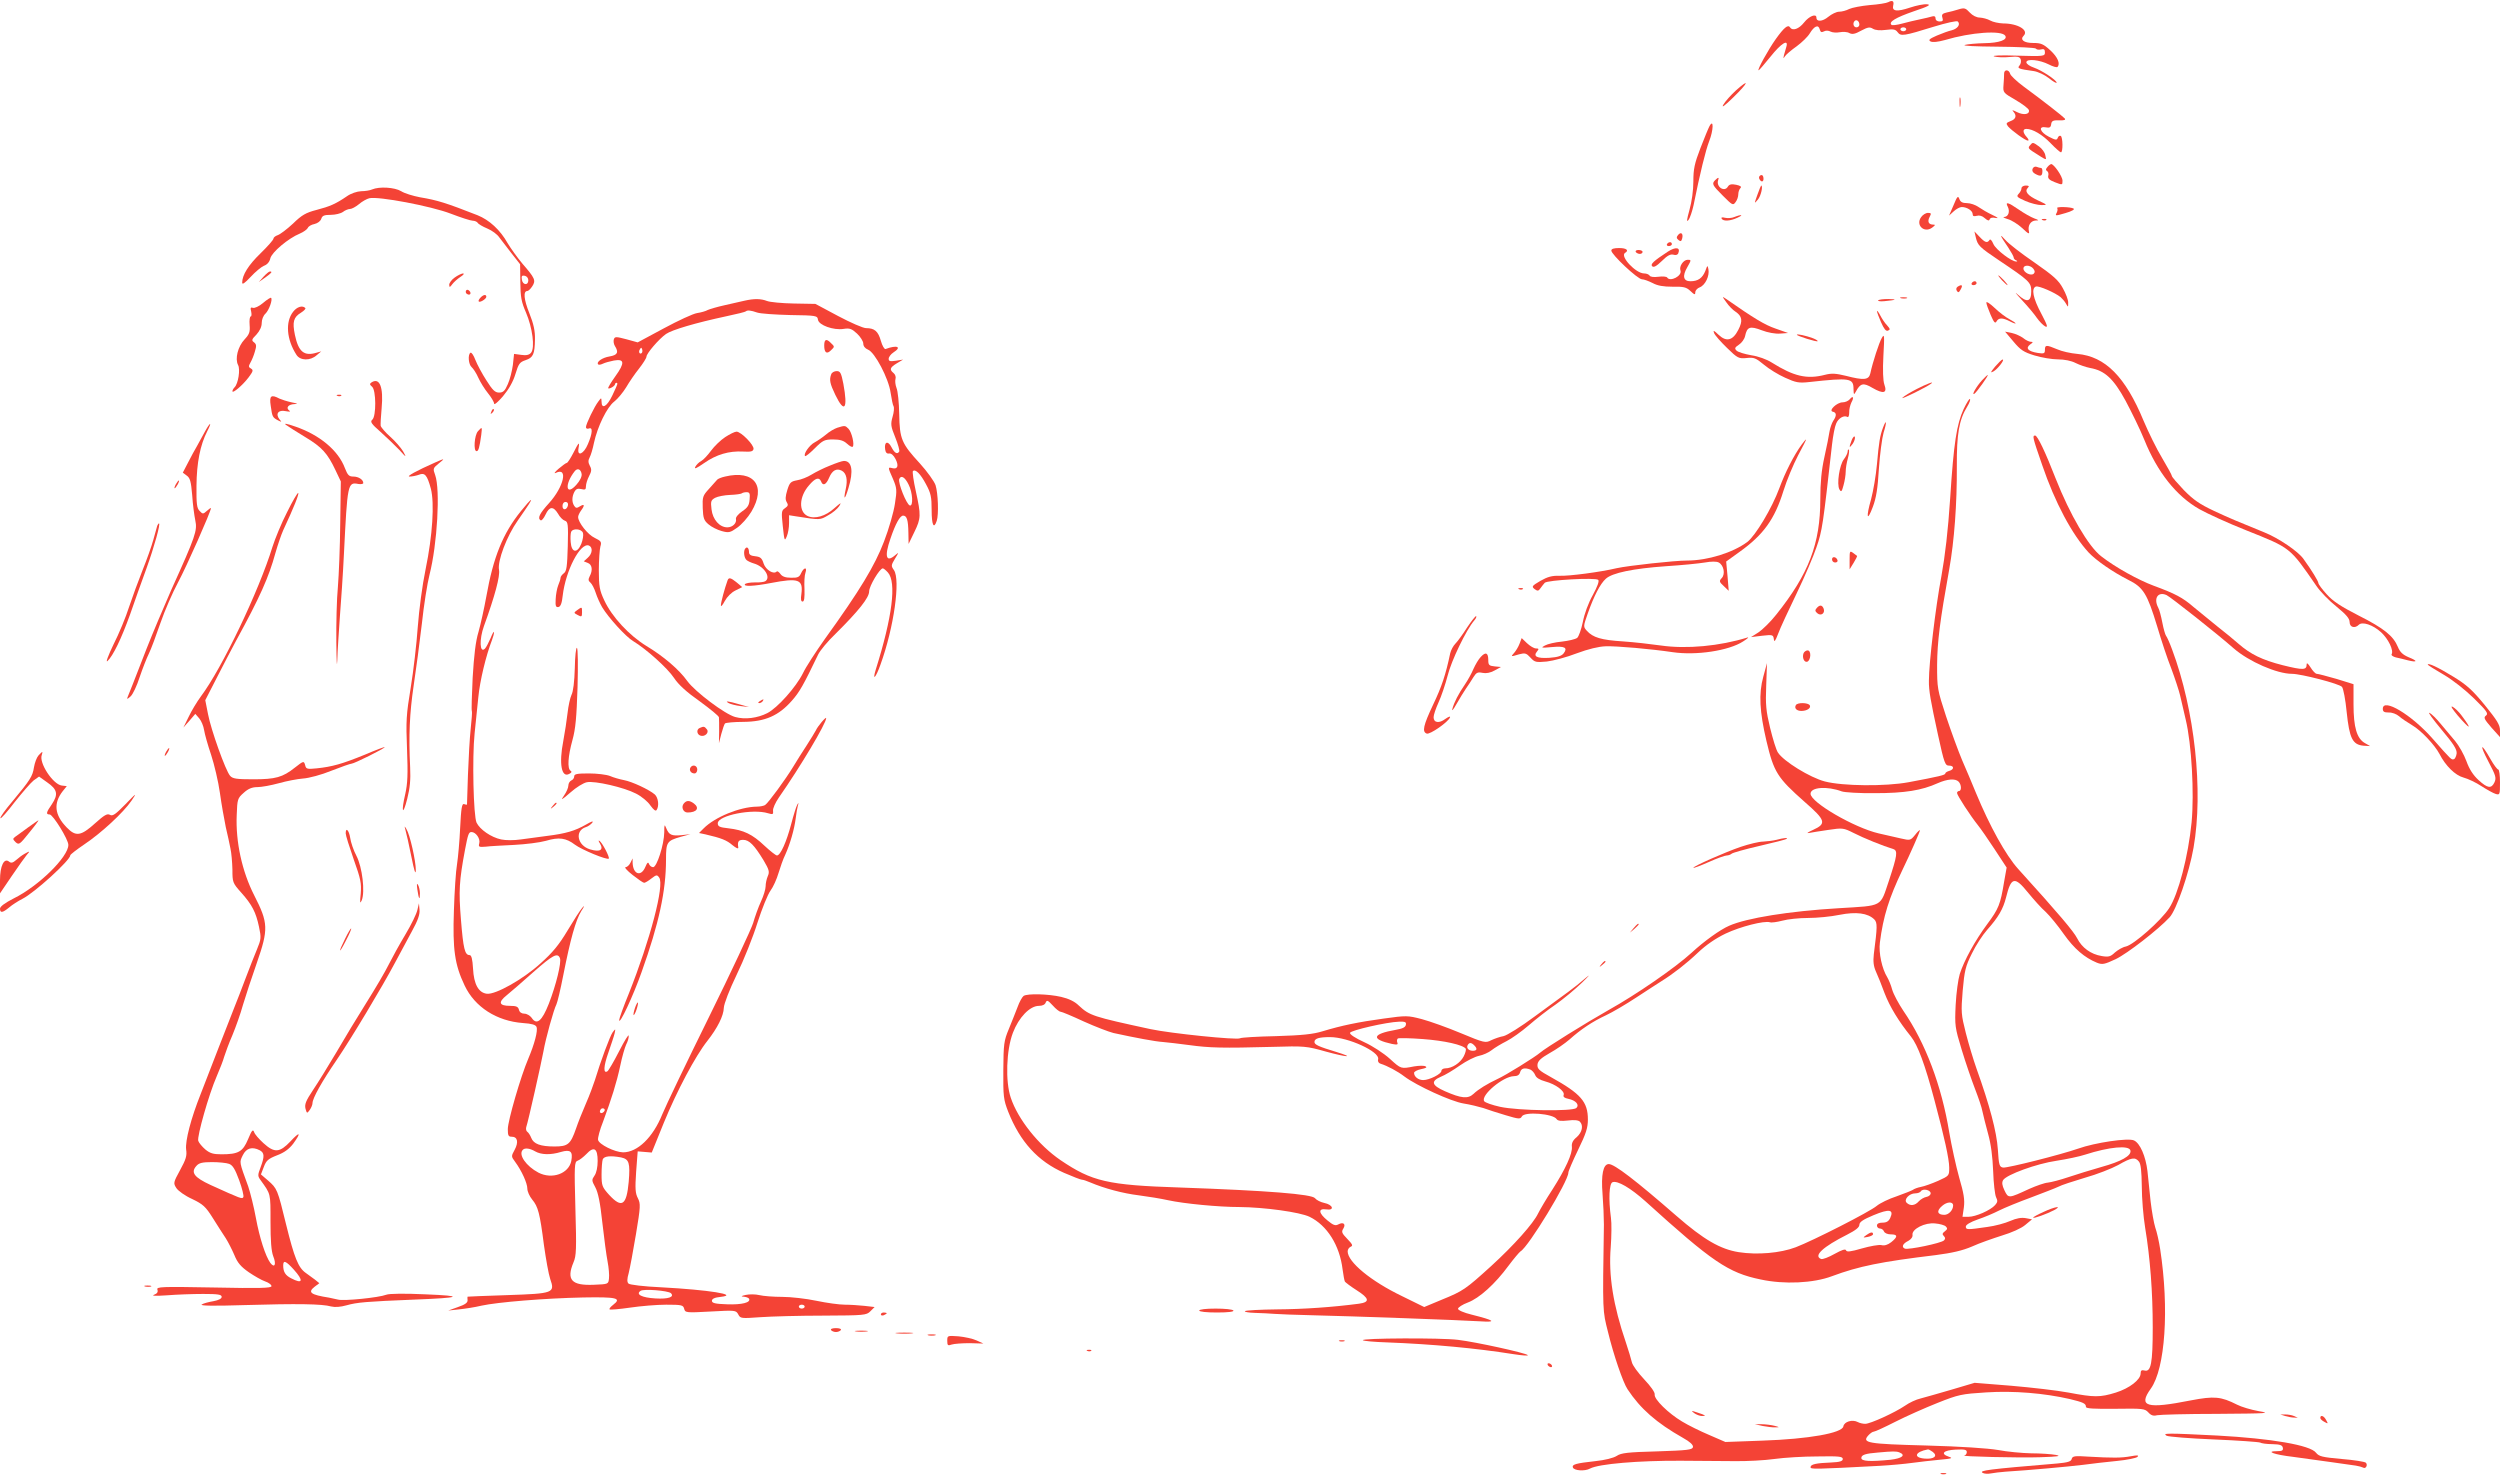 <?xml version="1.0" standalone="no"?>
<!DOCTYPE svg PUBLIC "-//W3C//DTD SVG 20010904//EN"
 "http://www.w3.org/TR/2001/REC-SVG-20010904/DTD/svg10.dtd">
<svg version="1.0" xmlns="http://www.w3.org/2000/svg"
 width="1280pt" height="756pt" viewBox="0 0 1280 756"
 preserveAspectRatio="xMidYMid meet">
<g transform="translate(0,756) scale(0.1,-0.1)"
fill="#f44336" stroke="none">
<path d="M9668 7549 c-9 -5 -52 -12 -95 -15 -43 -4 -90 -13 -105 -20 -15 -8
-38 -14 -52 -14 -13 0 -38 -12 -55 -26 -30 -25 -61 -27 -61 -4 0 22 -37 8 -63
-25 -27 -34 -59 -45 -72 -25 -10 16 -31 -1 -73 -60 -39 -55 -97 -160 -88 -160
3 0 30 32 61 70 54 68 94 93 81 50 -3 -11 -9 -30 -12 -42 -4 -19 -4 -20 5 -6
6 9 33 32 60 51 27 20 57 49 67 66 23 38 44 47 51 21 4 -15 9 -17 21 -11 10 6
24 5 35 -1 10 -5 31 -6 47 -3 16 3 38 2 48 -4 15 -8 29 -6 61 12 34 18 44 20
60 10 13 -8 37 -10 67 -6 38 5 49 3 60 -12 16 -22 32 -19 184 28 65 20 119 32
124 27 15 -15 -1 -37 -31 -45 -15 -3 -50 -16 -76 -27 -39 -17 -45 -23 -33 -30
11 -6 37 -3 74 7 134 40 291 51 309 22 13 -21 -31 -37 -106 -38 -42 -1 -87 -5
-101 -9 -15 -5 55 -8 167 -9 105 -1 194 -5 197 -10 3 -5 15 -7 26 -4 15 4 20
0 20 -15 0 -20 -4 -21 -142 -17 -82 3 -132 1 -118 -4 14 -4 49 -6 77 -3 43 4
54 2 59 -12 3 -9 1 -23 -6 -31 -13 -15 -6 -18 73 -29 21 -3 55 -19 77 -36 22
-18 40 -28 40 -23 -1 13 -76 63 -117 77 -21 7 -38 19 -38 27 0 20 68 13 115
-11 21 -11 40 -16 44 -13 16 16 2 50 -36 85 -36 33 -48 38 -89 38 -47 0 -68
17 -48 37 28 28 -29 63 -105 63 -23 1 -52 7 -66 15 -14 8 -38 14 -53 15 -17 0
-37 10 -52 26 -21 23 -28 25 -57 16 -18 -6 -46 -13 -61 -16 -22 -5 -27 -11
-22 -26 5 -16 2 -20 -14 -20 -12 0 -21 6 -21 16 0 10 -6 13 -17 10 -10 -3 -38
-10 -63 -15 -25 -5 -66 -15 -92 -22 -26 -7 -50 -10 -54 -6 -15 15 22 37 114
69 75 25 91 34 69 36 -16 2 -55 -6 -88 -17 -66 -22 -93 -19 -86 10 6 23 -3 30
-25 18z m-148 -115 c0 -8 -7 -14 -15 -14 -15 0 -21 21 -9 33 10 9 24 -2 24
-19z m240 -24 c0 -5 -7 -10 -15 -10 -8 0 -15 5 -15 10 0 6 7 10 15 10 8 0 15
-4 15 -10z"/>
<path d="M10261 7183 c0 -10 -1 -36 -3 -58 -3 -39 -2 -40 62 -77 36 -21 66
-44 68 -52 5 -22 -27 -27 -61 -10 -21 11 -28 12 -19 3 19 -21 14 -39 -14 -49
-23 -9 -24 -12 -13 -27 19 -22 89 -73 102 -73 6 0 3 8 -6 18 -21 23 -22 42 -2
42 32 0 82 -29 125 -74 24 -25 48 -46 52 -46 11 0 10 78 -1 84 -5 3 -12 -1
-15 -9 -5 -14 -11 -13 -46 5 -45 23 -56 55 -16 48 20 -4 26 0 28 16 2 17 10
21 41 20 27 -1 35 2 28 10 -11 12 -108 88 -210 163 -35 26 -66 55 -69 65 -6
23 -31 24 -31 1z"/>
<path d="M8888 7097 c-25 -23 -54 -55 -64 -72 -12 -20 5 -8 51 37 77 75 86
100 13 35z"/>
<path d="M10033 7035 c0 -22 2 -30 4 -17 2 12 2 30 0 40 -3 9 -5 -1 -4 -23z"/>
<path d="M8753 6915 c-6 -11 -27 -62 -47 -114 -30 -78 -36 -106 -36 -170 0
-45 -8 -104 -20 -146 -14 -51 -16 -65 -5 -51 8 10 19 44 26 75 33 164 62 282
80 328 22 56 24 117 2 78z"/>
<path d="M10393 6815 c-10 -11 -7 -16 12 -29 80 -51 73 -49 67 -21 -2 14 -17
34 -32 45 -33 23 -32 23 -47 5z"/>
<path d="M10483 6705 c-9 -10 -10 -16 -2 -21 6 -3 9 -14 6 -24 -3 -13 5 -22
34 -33 39 -15 39 -15 39 8 0 22 -44 85 -58 85 -4 -1 -13 -7 -19 -15z"/>
<path d="M10407 6696 c-4 -10 1 -20 13 -26 27 -15 36 -12 37 10 1 11 -2 20 -7
20 -5 0 -15 3 -23 6 -8 3 -17 -2 -20 -10z"/>
<path d="M9013 6662 c-8 -5 -9 -13 -3 -22 11 -17 23 -8 18 14 -2 9 -8 12 -15
8z"/>
<path d="M8782 6638 c-19 -19 -15 -26 39 -80 49 -49 52 -51 65 -33 8 10 14 28
14 40 0 12 5 26 11 32 7 7 1 12 -22 17 -24 5 -35 2 -42 -9 -17 -31 -62 -2 -50
33 6 15 0 15 -15 0z"/>
<path d="M8998 6563 c-17 -48 -17 -48 3 -24 15 18 27 71 16 71 -1 0 -10 -21
-19 -47z"/>
<path d="M10350 6596 c0 -8 -7 -21 -15 -29 -12 -13 -8 -17 35 -36 27 -12 64
-21 82 -21 32 0 32 1 -18 24 -53 25 -70 46 -51 65 8 8 5 11 -11 11 -12 0 -22
-6 -22 -14z"/>
<path d="M1905 6590 c-11 -5 -36 -9 -56 -9 -21 -1 -52 -11 -73 -26 -57 -39
-87 -52 -156 -70 -54 -14 -75 -26 -120 -70 -31 -29 -66 -55 -78 -59 -12 -4
-22 -12 -22 -18 0 -6 -30 -40 -66 -75 -62 -60 -94 -111 -94 -150 0 -12 13 -3
43 29 24 26 54 51 68 57 17 6 29 20 33 38 7 31 92 103 151 127 19 8 38 22 41
29 3 8 18 17 34 20 17 4 31 15 35 27 5 16 15 20 49 20 23 0 51 7 62 15 10 8
27 15 36 15 9 0 29 11 45 24 16 14 41 28 54 31 45 11 316 -40 417 -79 52 -20
102 -36 112 -36 10 0 22 -5 26 -11 3 -6 25 -19 49 -29 24 -10 51 -30 61 -45
11 -14 39 -51 63 -82 l44 -56 1 -91 c1 -77 5 -101 29 -156 33 -77 47 -181 26
-206 -9 -11 -24 -15 -50 -11 l-37 5 -6 -56 c-4 -30 -15 -75 -26 -99 -15 -35
-24 -43 -45 -43 -20 0 -33 12 -65 63 -22 34 -47 81 -56 104 -9 24 -20 40 -25
37 -15 -9 -10 -61 6 -74 8 -7 24 -31 34 -54 10 -22 32 -58 50 -80 17 -21 31
-45 31 -53 0 -8 20 9 45 38 30 36 52 74 64 114 16 53 22 61 52 71 39 13 47 31
48 107 1 43 -7 79 -29 134 -28 70 -32 113 -10 113 5 0 17 11 25 24 20 30 14
42 -51 117 -25 30 -59 77 -75 104 -38 68 -94 119 -154 143 -161 63 -205 77
-295 92 -36 7 -79 20 -96 31 -33 20 -112 25 -149 9z m800 -465 c0 -28 -29 -25
-33 3 -3 19 0 23 15 20 10 -2 18 -12 18 -23z"/>
<path d="M10002 6509 l-23 -53 24 22 c13 12 31 22 41 22 27 0 56 -19 56 -36 0
-11 6 -13 21 -9 13 4 28 0 41 -12 15 -13 22 -15 25 -6 3 8 15 11 31 7 17 -3
11 2 -16 15 -24 11 -56 30 -72 41 -15 11 -42 20 -59 20 -23 0 -34 6 -39 21 -7
19 -11 14 -30 -32z"/>
<path d="M10280 6501 c12 -24 3 -51 -19 -52 -9 0 0 -5 19 -11 19 -5 52 -26 74
-46 31 -30 38 -33 34 -16 -7 29 9 54 35 55 18 0 17 2 -8 11 -16 6 -52 26 -79
45 -55 38 -71 42 -56 14z"/>
<path d="M10533 6494 c3 -4 2 -14 -3 -24 -9 -16 -6 -16 45 -1 32 9 49 19 42
23 -14 9 -93 11 -84 2z"/>
<path d="M9836 6448 c-29 -40 15 -83 56 -54 17 13 19 16 6 16 -24 0 -31 16
-18 40 9 17 8 20 -9 20 -11 0 -27 -10 -35 -22z"/>
<path d="M8880 6449 c-13 -6 -35 -7 -48 -4 -15 4 -21 2 -17 -5 9 -14 44 -12
80 5 34 15 23 19 -15 4z"/>
<path d="M10458 6433 c7 -3 16 -2 19 1 4 3 -2 6 -13 5 -11 0 -14 -3 -6 -6z"/>
<path d="M8591 6356 c-8 -10 -8 -16 3 -25 11 -9 15 -7 19 9 6 25 -7 35 -22 16z"/>
<path d="M10116 6345 c10 -42 18 -50 119 -118 155 -104 165 -113 165 -158 0
-55 -22 -60 -68 -18 -20 19 -12 7 19 -26 31 -33 66 -75 78 -93 12 -17 31 -37
42 -43 16 -8 12 5 -20 66 -42 78 -52 129 -27 138 14 5 98 -31 127 -55 8 -7 21
-22 27 -33 11 -19 11 -19 11 5 1 14 -12 47 -27 74 -22 41 -48 64 -147 133 -66
45 -133 97 -148 115 -33 37 -27 22 15 -39 15 -23 28 -46 28 -51 0 -6 6 -13 13
-15 6 -3 7 -6 1 -6 -23 -2 -106 61 -118 90 -8 19 -16 27 -20 20 -11 -17 -23
-13 -51 17 l-26 27 7 -30z m294 -160 c9 -11 10 -19 3 -26 -14 -14 -53 6 -53
26 0 20 34 19 50 0z"/>
<path d="M8535 6310 c-3 -5 1 -10 9 -10 9 0 16 5 16 10 0 6 -4 10 -9 10 -6 0
-13 -4 -16 -10z"/>
<path d="M8250 6277 c0 -20 135 -147 157 -147 10 0 34 -9 54 -19 26 -14 55
-19 103 -19 56 1 70 -2 91 -22 21 -20 25 -21 25 -6 0 9 11 21 23 25 28 11 51
59 44 93 -4 21 -5 21 -16 -10 -15 -36 -37 -52 -76 -52 -36 0 -43 26 -16 72 21
37 21 38 2 38 -22 0 -45 -34 -37 -55 10 -27 -53 -60 -68 -36 -3 5 -23 7 -45 4
-23 -3 -41 -1 -45 6 -4 6 -16 11 -28 11 -43 0 -125 88 -98 105 22 13 8 25 -30
25 -27 0 -40 -4 -40 -13z"/>
<path d="M8540 6272 c-75 -49 -91 -65 -81 -75 8 -8 22 0 50 27 28 28 44 36 59
32 12 -4 22 -1 25 8 12 30 -14 33 -53 8z"/>
<path d="M8375 6270 c3 -5 13 -10 21 -10 8 0 14 5 14 10 0 6 -9 10 -21 10 -11
0 -17 -4 -14 -10z"/>
<path d="M1349 6143 l-24 -27 33 23 c32 23 39 31 24 31 -5 0 -19 -12 -33 -27z"/>
<path d="M2328 6139 c-16 -11 -28 -28 -28 -37 1 -15 3 -14 15 2 8 11 27 28 42
38 16 10 22 18 13 18 -8 -1 -27 -10 -42 -21z"/>
<path d="M10250 6125 c13 -14 26 -25 28 -25 3 0 -5 11 -18 25 -13 14 -26 25
-28 25 -3 0 5 -11 18 -25z"/>
<path d="M10095 6110 c-3 -5 1 -10 9 -10 9 0 16 5 16 10 0 6 -4 10 -9 10 -6 0
-13 -4 -16 -10z"/>
<path d="M10023 6092 c-7 -5 -9 -13 -4 -21 7 -11 11 -9 20 8 12 21 6 27 -16
13z"/>
<path d="M2386 6072 c-3 -6 -1 -14 5 -17 15 -10 25 3 12 16 -7 7 -13 7 -17 1z"/>
<path d="M2462 6038 c-19 -19 -14 -30 8 -18 11 6 20 15 20 20 0 14 -14 12 -28
-2z"/>
<path d="M1347 6009 c-21 -18 -44 -28 -52 -25 -12 4 -14 0 -9 -19 3 -14 2 -25
-2 -25 -5 0 -8 -19 -6 -43 3 -37 -1 -48 -26 -75 -34 -36 -50 -99 -33 -131 12
-22 1 -95 -18 -114 -6 -6 -11 -15 -11 -20 0 -14 53 31 83 71 23 31 25 37 12
45 -13 7 -13 12 -3 30 7 12 18 38 23 57 9 29 8 37 -4 47 -14 10 -13 15 12 40
17 19 27 40 27 59 0 18 8 38 19 48 18 17 38 72 29 81 -2 3 -21 -9 -41 -26z"/>
<path d="M8839 6012 c12 -18 34 -40 47 -48 34 -23 38 -47 14 -93 -28 -55 -61
-63 -101 -25 -24 23 -29 25 -23 9 4 -11 34 -45 66 -76 55 -54 61 -56 101 -52
37 4 47 0 88 -34 26 -22 75 -52 109 -67 55 -25 70 -28 124 -22 210 23 226 20
226 -37 1 -29 2 -30 12 -12 23 43 38 47 85 19 57 -33 77 -27 61 17 -7 20 -9
73 -5 148 6 105 5 114 -8 91 -14 -24 -47 -125 -59 -182 -8 -34 -33 -36 -126
-12 -50 12 -71 14 -106 5 -93 -24 -160 -8 -273 63 -25 16 -69 32 -104 37 -34
6 -68 16 -76 24 -11 11 -9 16 12 30 14 9 29 29 32 45 10 47 25 52 85 29 31
-12 70 -19 94 -17 l41 3 -65 23 c-55 19 -108 51 -253 152 -21 14 -21 14 2 -18z"/>
<path d="M9733 6033 c9 -2 23 -2 30 0 6 3 -1 5 -18 5 -16 0 -22 -2 -12 -5z"/>
<path d="M3810 6020 c-19 -4 -65 -15 -101 -23 -36 -8 -74 -19 -85 -24 -10 -6
-35 -13 -55 -16 -20 -3 -96 -38 -170 -78 l-134 -72 -58 16 c-53 14 -59 14 -64
0 -3 -9 -1 -24 5 -34 21 -33 14 -47 -27 -54 -38 -6 -70 -29 -58 -41 3 -3 14
-1 24 4 10 5 35 12 56 16 55 10 57 -12 8 -80 -23 -32 -39 -59 -37 -62 6 -5 34
11 35 21 1 8 11 10 12 2 0 -3 -11 -30 -26 -60 -27 -57 -55 -72 -55 -32 -1 22
-1 22 -16 2 -20 -25 -64 -116 -64 -132 0 -7 7 -10 15 -7 21 9 19 -24 -5 -80
-21 -51 -56 -66 -48 -21 7 37 1 31 -27 -25 -14 -27 -29 -50 -33 -50 -4 0 -23
-14 -42 -30 -20 -17 -26 -27 -14 -21 64 31 41 -71 -35 -155 -49 -54 -60 -77
-43 -88 5 -3 16 10 25 29 20 43 40 44 64 5 9 -17 25 -33 35 -36 16 -5 18 -17
15 -131 -3 -104 -6 -128 -20 -138 -9 -7 -17 -17 -17 -23 0 -6 -5 -23 -12 -39
-6 -15 -12 -47 -13 -71 -2 -35 1 -42 14 -40 11 2 18 19 22 58 15 129 90 273
134 257 21 -9 19 -41 -6 -63 l-20 -18 20 -8 c23 -8 27 -38 10 -69 -8 -16 -7
-23 4 -32 8 -7 20 -30 27 -52 7 -22 22 -55 33 -74 32 -53 121 -151 158 -173
68 -41 177 -139 210 -189 23 -35 65 -73 132 -120 53 -39 98 -75 98 -82 1 -7 1
-39 1 -72 l-1 -60 12 47 c7 25 15 50 19 54 5 4 47 8 95 8 111 1 180 32 247
108 40 45 60 81 135 237 9 19 48 67 88 105 120 119 173 186 173 218 0 27 54
118 70 118 4 0 15 -9 26 -21 45 -50 23 -227 -62 -497 -19 -62 0 -43 24 25 69
190 103 434 69 484 -15 21 -15 25 5 58 21 34 21 35 2 19 -47 -41 -57 -8 -25
84 26 77 49 118 65 118 19 0 26 -22 27 -88 l1 -57 29 60 c35 72 35 86 8 210
-12 53 -18 99 -15 103 13 12 39 -14 67 -67 25 -46 29 -65 29 -132 0 -77 11
-101 26 -56 11 32 7 142 -6 183 -7 20 -43 70 -80 111 -94 102 -104 125 -106
253 -1 58 -7 118 -14 134 -6 16 -8 36 -5 46 3 9 -1 23 -10 30 -22 18 -19 28
17 50 l32 19 -37 -6 c-30 -4 -37 -3 -37 10 0 9 11 24 25 33 44 28 18 39 -41
17 -6 -2 -17 17 -24 42 -14 49 -32 65 -76 65 -15 0 -79 28 -143 62 l-116 62
-110 2 c-60 1 -123 7 -138 13 -31 12 -65 13 -117 1z m66 -60 c16 -6 92 -11
169 -13 135 -2 140 -3 143 -24 4 -28 80 -55 131 -47 31 5 42 1 69 -24 18 -17
32 -40 32 -51 0 -13 9 -25 24 -31 35 -13 106 -148 116 -221 5 -32 11 -63 15
-69 4 -7 2 -31 -5 -54 -11 -39 -9 -49 14 -106 14 -35 23 -67 20 -72 -10 -16
-24 -8 -40 23 -18 35 -38 27 -32 -12 2 -16 9 -23 20 -21 11 2 23 -9 33 -28 18
-35 11 -54 -16 -47 -24 6 -24 6 3 -55 20 -47 21 -57 10 -127 -6 -42 -31 -129
-56 -194 -47 -123 -122 -248 -303 -499 -46 -65 -97 -143 -112 -175 -36 -72
-130 -177 -182 -204 -51 -26 -115 -34 -165 -20 -52 14 -205 129 -245 184 -42
59 -122 127 -210 180 -88 54 -176 149 -215 233 -24 51 -28 72 -28 154 0 52 4
107 8 122 7 23 4 28 -29 44 -35 16 -85 79 -85 107 0 7 7 22 15 33 20 27 18 36
-5 22 -17 -11 -22 -10 -30 2 -13 20 -12 47 1 72 8 15 17 18 35 14 20 -5 24 -3
24 14 0 12 7 35 16 52 13 25 14 35 4 53 -9 17 -9 28 -1 43 6 11 16 44 22 74
18 84 67 184 104 212 18 14 45 47 61 73 15 26 45 70 66 96 21 27 38 54 38 61
0 16 63 90 100 116 30 21 151 57 310 91 52 11 97 22 99 25 7 7 26 5 57 -6z
m-590 -207 c-10 -10 -19 5 -10 18 6 11 8 11 12 0 2 -7 1 -15 -2 -18z m-308
-620 c2 -13 -9 -35 -27 -55 -54 -61 -62 2 -8 70 14 17 31 10 35 -15z m1674
-54 c21 -40 25 -113 6 -107 -17 6 -61 116 -54 135 9 22 29 11 48 -28z m-1744
-106 c-5 -25 -28 -28 -28 -4 0 12 6 21 16 21 9 0 14 -7 12 -17z m77 -142 c3
-11 -1 -36 -9 -56 -21 -50 -50 -45 -54 9 -2 21 -1 44 2 52 8 21 54 17 61 -5z"/>
<path d="M4220 5791 c0 -37 13 -46 34 -25 20 19 20 19 0 38 -23 24 -34 19 -34
-13z"/>
<path d="M4256 5644 c-11 -28 -7 -48 21 -106 47 -97 65 -72 41 57 -11 56 -16
65 -34 65 -12 0 -25 -7 -28 -16z"/>
<path d="M4287 5370 c-15 -5 -41 -20 -58 -35 -17 -14 -43 -32 -58 -40 -26 -13
-59 -60 -49 -70 3 -3 25 15 50 40 41 41 50 45 94 45 35 0 54 -6 71 -22 13 -12
26 -19 29 -15 10 10 -5 75 -22 92 -17 17 -18 17 -57 5z"/>
<path d="M3713 5322 c-23 -15 -56 -47 -72 -69 -17 -23 -39 -47 -50 -53 -12 -6
-25 -19 -31 -30 -7 -14 6 -8 45 19 63 44 127 63 200 59 39 -2 50 0 53 13 4 20
-64 89 -87 89 -9 0 -35 -13 -58 -28z"/>
<path d="M4249 5176 c-31 -12 -73 -33 -94 -46 -21 -13 -54 -26 -74 -29 -32 -6
-38 -11 -50 -50 -10 -33 -11 -49 -3 -62 9 -14 7 -20 -9 -31 -18 -12 -19 -19
-11 -93 8 -74 9 -78 20 -52 7 16 12 46 12 69 l0 40 38 -6 c121 -19 120 -19
161 5 23 12 49 34 58 48 13 21 8 18 -25 -11 -45 -41 -100 -57 -137 -40 -47 22
-44 99 7 157 32 38 52 44 62 20 9 -25 26 -17 41 19 16 38 38 50 65 36 24 -13
31 -46 20 -95 -13 -59 -4 -55 14 6 27 88 18 139 -23 139 -9 0 -41 -11 -72 -24z"/>
<path d="M3712 5120 c-19 -4 -37 -12 -40 -16 -4 -5 -23 -26 -42 -47 -32 -35
-34 -41 -32 -98 2 -52 6 -64 30 -84 15 -13 45 -28 67 -34 36 -10 44 -8 79 17
22 15 55 52 73 82 78 131 15 216 -135 180z m126 -117 c-2 -30 -10 -42 -38 -61
-19 -13 -34 -30 -32 -39 5 -21 -17 -43 -44 -43 -40 0 -75 40 -81 92 -5 41 -3
47 18 59 13 7 48 14 77 15 30 1 56 5 60 8 3 3 14 6 24 6 16 0 19 -6 16 -37z"/>
<path d="M3817 4753 c-12 -11 -8 -50 6 -61 6 -5 23 -13 37 -17 53 -15 89 -72
58 -91 -6 -4 -31 -7 -55 -6 -23 0 -45 -4 -49 -9 -8 -13 44 -11 133 6 142 27
166 19 156 -57 -4 -26 -2 -38 6 -38 9 0 11 19 10 63 -2 34 0 72 5 85 10 30 -8
28 -22 -2 -9 -21 -18 -25 -52 -24 -28 0 -45 6 -54 19 -7 10 -16 16 -19 13 -16
-17 -56 8 -67 40 -9 29 -17 35 -43 38 -22 2 -32 8 -32 20 0 20 -9 31 -18 21z"/>
<path d="M3725 4588 c-14 -38 -35 -115 -34 -128 0 -8 9 2 20 23 12 22 34 44
55 54 l34 17 -27 23 c-32 26 -42 28 -48 11z"/>
<path d="M3890 3970 c-9 -6 -10 -10 -3 -10 6 0 15 5 18 10 8 12 4 12 -15 0z"/>
<path d="M3731 3960 c9 -5 36 -12 60 -15 l44 -5 -50 14 c-58 17 -77 19 -54 6z"/>
<path d="M9616 6022 c-2 -4 12 -6 32 -4 62 6 69 10 20 11 -26 0 -49 -3 -52 -7z"/>
<path d="M10170 6011 c0 -7 10 -35 22 -63 17 -39 23 -46 30 -34 11 20 31 20
68 1 17 -9 30 -13 30 -11 0 3 -15 13 -32 22 -18 9 -52 35 -75 57 -24 23 -43
35 -43 28z"/>
<path d="M1501 5964 c-41 -52 -34 -142 17 -221 19 -30 71 -31 103 -2 l24 20
-25 -7 c-63 -19 -92 5 -110 91 -14 67 -7 91 31 114 16 10 26 21 22 24 -14 15
-43 6 -62 -19z"/>
<path d="M9610 5967 c0 -5 9 -30 21 -57 15 -34 25 -47 35 -43 13 5 12 9 -4 27
-11 11 -27 35 -35 51 -9 17 -16 26 -17 22z"/>
<path d="M10309 5811 c36 -43 52 -54 108 -71 36 -11 90 -20 119 -20 34 0 69
-7 92 -19 20 -10 53 -21 73 -25 75 -13 120 -54 182 -168 31 -58 75 -148 96
-200 67 -166 164 -288 282 -355 41 -23 148 -72 239 -108 230 -92 222 -85 360
-285 19 -28 65 -76 103 -106 50 -41 67 -61 67 -79 0 -27 27 -34 47 -14 18 18
72 0 114 -38 37 -34 66 -93 54 -113 -3 -5 7 -12 22 -16 15 -3 43 -10 62 -15
49 -12 51 -3 3 16 -30 13 -44 26 -55 53 -23 56 -71 95 -202 161 -90 46 -131
73 -162 108 -24 26 -43 52 -43 58 0 9 -34 65 -76 123 -27 39 -128 107 -200
136 -147 60 -172 70 -260 111 -72 34 -104 56 -153 106 -33 35 -61 67 -61 72 0
5 -23 46 -50 92 -28 46 -70 132 -95 191 -93 225 -196 329 -339 342 -34 3 -80
13 -104 24 -55 23 -62 23 -62 -3 0 -19 -4 -21 -37 -16 -49 8 -64 24 -39 43 16
11 17 14 4 14 -8 0 -26 8 -39 19 -13 10 -40 22 -58 26 l-35 7 43 -51z"/>
<path d="M9200 5846 c0 -6 102 -38 106 -33 3 2 -8 9 -23 15 -35 13 -83 24 -83
18z"/>
<path d="M10215 5683 c-24 -29 -26 -34 -9 -25 22 12 61 63 47 61 -5 0 -21 -17
-38 -36z"/>
<path d="M10148 5613 c-29 -32 -56 -79 -39 -69 11 7 75 96 68 96 -2 0 -15 -12
-29 -27z"/>
<path d="M1902 5602 c-10 -7 -10 -11 3 -22 21 -17 22 -152 1 -169 -12 -10 -5
-21 42 -62 31 -28 74 -69 96 -92 37 -41 38 -41 20 -8 -11 18 -40 52 -66 75
-25 22 -47 48 -49 56 -1 8 1 49 5 90 10 108 -10 159 -52 132z"/>
<path d="M9815 5569 c-33 -17 -67 -37 -75 -46 -11 -12 129 57 149 74 15 12
-23 -2 -74 -28z"/>
<path d="M1728 5533 c7 -3 16 -2 19 1 4 3 -2 6 -13 5 -11 0 -14 -3 -6 -6z"/>
<path d="M1386 5483 c8 -57 9 -60 37 -75 20 -10 21 -10 8 5 -22 28 -6 50 31
42 22 -4 28 -3 19 3 -19 14 -5 32 27 33 20 1 16 3 -15 9 -23 5 -51 14 -62 19
-43 23 -53 15 -45 -36z"/>
<path d="M9470 5515 c-7 -8 -23 -15 -36 -15 -29 0 -74 -43 -50 -48 20 -4 20
-21 2 -47 -7 -11 -16 -36 -19 -55 -3 -19 -14 -78 -26 -130 -15 -67 -21 -131
-21 -216 0 -228 -59 -382 -225 -590 -29 -37 -71 -78 -92 -92 l-38 -24 57 7
c54 6 57 5 60 -17 2 -18 7 -12 22 27 10 28 53 120 94 205 41 85 87 192 102
237 30 85 34 117 80 527 5 44 14 92 21 107 11 28 41 45 58 34 5 -3 9 7 9 23
-1 15 5 38 11 51 15 27 9 38 -9 16z"/>
<path d="M10054 5466 c-36 -79 -51 -174 -69 -456 -11 -167 -26 -294 -45 -400
-30 -158 -64 -445 -64 -535 -1 -51 9 -104 46 -275 33 -151 37 -160 58 -160 26
0 26 -20 0 -27 -11 -3 -20 -9 -20 -13 0 -8 -28 -15 -188 -45 -119 -22 -337
-20 -429 4 -76 20 -211 103 -240 148 -9 13 -26 69 -40 126 -21 87 -24 119 -20
217 l4 115 -19 -70 c-24 -87 -19 -178 16 -328 38 -161 56 -189 195 -312 109
-95 114 -112 44 -144 -27 -12 -36 -19 -22 -16 15 3 60 10 101 16 72 11 77 10
129 -16 48 -25 152 -67 202 -82 25 -8 21 -33 -22 -163 -46 -136 -27 -126 -256
-140 -253 -15 -472 -50 -562 -90 -46 -20 -127 -78 -192 -138 -84 -77 -284
-215 -426 -294 -110 -62 -326 -196 -350 -218 -24 -21 -176 -116 -219 -135 -51
-24 -97 -52 -122 -76 -28 -26 -62 -23 -146 14 -68 30 -74 51 -21 74 21 8 64
34 98 58 33 23 77 45 97 49 21 4 50 17 65 29 15 12 50 33 76 46 26 13 78 50
115 82 37 32 98 80 137 106 38 27 99 77 135 112 36 35 45 46 20 25 -25 -22
-65 -54 -90 -72 -25 -18 -102 -75 -172 -126 -71 -53 -142 -97 -160 -101 -18
-3 -46 -13 -63 -21 -29 -15 -35 -14 -155 36 -69 29 -159 61 -200 72 -73 19
-79 19 -195 3 -132 -18 -217 -36 -313 -65 -48 -15 -105 -21 -238 -25 -97 -2
-180 -7 -185 -11 -16 -10 -357 25 -459 47 -296 64 -311 69 -367 121 -20 20
-51 35 -90 44 -65 15 -171 18 -192 5 -7 -5 -22 -31 -31 -57 -10 -27 -31 -78
-45 -113 -25 -60 -27 -76 -28 -210 -1 -135 1 -151 25 -213 61 -154 152 -254
286 -313 44 -19 85 -35 91 -35 6 0 25 -6 43 -14 73 -31 167 -56 248 -66 47 -6
114 -17 150 -25 82 -18 261 -35 365 -35 128 -1 310 -26 360 -50 90 -44 154
-146 169 -269 4 -29 9 -58 12 -63 4 -5 30 -25 60 -44 66 -42 69 -61 12 -69
-138 -18 -282 -28 -420 -29 -86 -1 -160 -5 -164 -9 -4 -4 19 -8 52 -9 32 -1
77 -3 99 -5 22 -2 108 -5 190 -7 215 -5 766 -25 860 -31 91 -6 80 4 -40 34
-41 10 -70 23 -70 30 0 7 23 22 50 32 59 22 140 95 209 189 27 36 54 68 61 73
41 23 245 359 245 403 0 8 23 61 50 117 41 84 50 113 50 155 0 91 -36 132
-189 217 -62 34 -71 43 -69 65 2 18 18 33 62 58 33 18 79 50 102 70 58 52 118
92 187 124 32 15 102 56 155 91 53 35 111 72 128 83 61 38 128 90 188 147 40
38 89 72 141 97 76 36 198 67 227 58 7 -3 36 1 63 8 28 8 87 14 132 14 46 0
118 7 161 16 86 17 145 9 178 -23 17 -17 16 -38 -2 -178 -4 -37 -2 -61 11 -90
10 -22 30 -71 44 -110 27 -70 72 -144 135 -222 35 -44 72 -143 121 -328 50
-187 75 -300 75 -343 0 -42 0 -42 -57 -68 -32 -14 -71 -28 -88 -31 -16 -3 -35
-10 -41 -15 -6 -4 -44 -19 -83 -33 -40 -13 -85 -35 -102 -49 -35 -30 -326
-178 -415 -212 -79 -30 -197 -40 -292 -25 -94 15 -179 64 -319 186 -209 182
-317 265 -346 265 -29 0 -40 -55 -32 -153 4 -51 7 -121 7 -157 -7 -453 -7
-439 21 -550 28 -116 77 -259 100 -293 66 -100 148 -172 284 -249 36 -20 53
-36 51 -47 -3 -14 -28 -17 -183 -22 -150 -4 -185 -8 -207 -23 -17 -11 -61 -22
-110 -27 -100 -11 -120 -17 -115 -32 5 -17 62 -21 88 -6 45 24 248 41 464 40
88 -1 212 -2 275 -2 63 -1 156 4 205 11 50 7 149 13 220 13 110 2 130 0 130
-13 0 -11 -14 -16 -60 -18 -76 -3 -105 -9 -105 -24 0 -11 17 -11 355 7 55 3
129 10 165 15 36 5 99 12 140 16 65 6 71 8 47 16 -44 15 -26 33 36 36 46 2 57
0 57 -13 0 -8 -6 -16 -12 -17 -32 -5 284 -13 389 -9 93 3 109 6 78 12 -22 4
-78 8 -125 8 -47 1 -123 8 -170 17 -54 9 -188 18 -367 23 -302 8 -332 13 -297
52 10 11 22 19 28 19 6 0 56 23 111 51 55 28 152 71 215 96 108 43 123 46 250
54 141 9 296 -4 427 -34 70 -17 83 -23 83 -40 0 -9 39 -11 150 -10 141 2 151
1 169 -18 14 -16 27 -20 45 -15 14 3 153 7 308 7 262 2 278 3 212 14 -39 7
-89 22 -110 33 -83 42 -117 45 -237 22 -227 -45 -271 -32 -205 60 74 103 95
409 48 715 -6 39 -17 88 -25 110 -7 22 -18 83 -24 135 -5 52 -13 121 -16 154
-9 76 -38 143 -69 157 -29 14 -199 -11 -286 -42 -89 -31 -362 -100 -384 -97
-19 3 -22 12 -27 93 -6 90 -42 226 -109 413 -16 45 -41 128 -55 183 -24 95
-25 107 -16 217 9 103 15 126 47 190 19 40 55 95 78 121 58 65 82 107 97 166
26 106 44 110 114 23 28 -34 67 -78 89 -97 21 -20 63 -71 93 -114 53 -75 106
-120 169 -146 28 -11 38 -9 96 18 59 28 219 152 276 214 35 37 100 226 123
357 51 291 6 705 -110 1015 -12 33 -26 64 -31 70 -4 5 -13 36 -19 68 -6 31
-15 66 -21 76 -25 48 -1 84 43 64 21 -10 259 -198 344 -273 77 -67 221 -130
298 -130 46 0 244 -51 256 -67 7 -8 18 -66 24 -129 14 -134 30 -167 86 -172
l34 -2 -26 15 c-42 23 -59 81 -59 199 l0 103 -87 27 c-49 14 -94 26 -101 26
-7 0 -21 15 -32 33 -13 20 -20 26 -20 15 0 -29 -17 -30 -122 -4 -106 27 -165
56 -227 110 -20 18 -70 59 -111 91 -41 33 -95 77 -120 98 -54 47 -94 68 -203
108 -80 30 -196 94 -269 151 -65 50 -160 213 -233 398 -52 134 -93 220 -105
220 -15 0 -14 -7 36 -151 65 -191 153 -356 238 -448 39 -41 122 -99 203 -140
77 -38 97 -71 148 -239 20 -68 52 -165 72 -215 19 -51 39 -112 45 -137 6 -25
19 -81 29 -125 30 -125 44 -375 30 -525 -17 -173 -68 -369 -115 -440 -41 -63
-180 -186 -221 -196 -17 -3 -42 -18 -57 -31 -22 -21 -32 -24 -67 -18 -56 9
-102 43 -126 91 -18 35 -90 121 -302 355 -64 71 -146 220 -216 389 -19 47 -51
122 -71 168 -19 45 -56 146 -82 224 -45 138 -46 144 -46 264 1 118 14 223 62
489 26 146 40 335 39 526 -1 166 11 239 53 307 11 18 18 36 14 39 -3 3 -17
-20 -32 -51z m-26 -1908 c15 -15 16 -48 2 -48 -5 0 -10 -5 -10 -10 0 -12 70
-119 107 -165 13 -16 52 -72 86 -124 l61 -93 -13 -73 c-19 -116 -28 -138 -86
-216 -63 -85 -119 -187 -141 -256 -8 -26 -18 -97 -21 -158 -5 -106 -4 -115 31
-230 20 -66 51 -156 68 -200 17 -44 35 -96 38 -115 4 -19 17 -71 29 -115 15
-53 23 -118 26 -192 2 -61 9 -121 15 -133 9 -18 8 -25 -5 -40 -24 -27 -100
-60 -136 -60 l-31 0 7 48 c5 39 0 71 -24 153 -16 57 -39 162 -51 232 -39 238
-121 456 -235 622 -24 36 -50 84 -57 108 -6 23 -18 51 -25 63 -27 43 -45 125
-38 178 17 134 47 229 115 371 42 87 90 196 90 204 -1 3 -12 -7 -25 -24 -23
-28 -25 -29 -72 -18 -26 6 -78 18 -114 26 -125 29 -349 159 -349 203 0 34 85
40 160 12 14 -5 90 -10 170 -9 152 0 239 14 321 51 50 22 90 25 107 8z m-4598
-1178 c6 0 59 -22 119 -50 60 -27 128 -53 152 -59 110 -24 216 -44 253 -46 23
-2 84 -9 136 -16 103 -14 166 -16 425 -9 163 5 174 4 273 -24 109 -30 152 -32
54 -2 -89 27 -112 37 -112 51 0 18 23 25 80 25 92 0 256 -75 246 -113 -3 -11
2 -20 12 -23 35 -11 88 -39 123 -66 61 -46 239 -128 303 -138 32 -5 77 -16
100 -23 22 -8 74 -25 115 -37 67 -20 75 -21 83 -6 14 26 161 14 178 -14 6 -9
23 -11 58 -7 31 4 53 2 61 -6 19 -19 12 -54 -16 -79 -20 -16 -27 -31 -25 -49
4 -35 -33 -115 -100 -220 -31 -47 -63 -102 -73 -122 -24 -51 -124 -163 -240
-269 -131 -119 -144 -128 -252 -172 l-91 -38 -114 56 c-160 77 -278 175 -278
229 0 10 7 20 16 24 12 5 9 12 -18 40 -28 29 -31 36 -20 53 14 23 0 35 -26 21
-15 -8 -26 -4 -55 20 -47 38 -49 63 -7 57 45 -7 35 24 -10 33 -19 4 -40 15
-47 24 -15 21 -241 39 -693 55 -370 12 -449 31 -610 140 -113 77 -218 209
-255 320 -28 83 -23 243 11 332 30 79 87 138 133 138 18 0 31 6 35 17 6 14 11
12 36 -15 16 -18 34 -32 40 -32z m1768 -67 c-2 -13 -18 -20 -53 -26 -120 -21
-127 -48 -18 -72 27 -5 32 -4 27 8 -3 8 -1 17 3 20 5 3 63 2 128 -3 110 -8
208 -30 220 -50 2 -4 -2 -22 -11 -39 -17 -33 -59 -61 -94 -61 -11 0 -20 -6
-20 -13 0 -16 -62 -47 -93 -47 -25 0 -47 17 -47 37 0 6 16 15 36 19 25 5 32 9
23 14 -8 5 -34 4 -59 0 -67 -13 -66 -14 -124 39 -31 28 -89 66 -131 85 -46 21
-75 40 -73 48 5 13 188 55 251 57 32 1 38 -2 35 -16z m350 -105 c17 -17 15
-28 -7 -28 -22 0 -35 15 -26 30 8 13 18 13 33 -2z m287 -124 c9 -4 20 -16 25
-28 5 -14 23 -25 52 -33 53 -14 101 -50 94 -69 -4 -10 4 -16 24 -20 38 -8 58
-30 41 -47 -19 -18 -297 -14 -390 6 -41 9 -78 22 -82 29 -19 30 97 127 152
128 18 0 28 6 32 20 5 20 22 25 52 14z m3073 -415 c5 -27 -48 -56 -149 -84
-52 -15 -128 -38 -169 -52 -41 -14 -88 -26 -105 -28 -16 -1 -59 -16 -95 -32
-106 -49 -107 -50 -127 -8 -13 27 -14 41 -7 53 18 28 171 84 274 99 52 8 118
22 145 31 124 40 227 50 233 21z m43 -56 c10 -11 14 -49 15 -127 0 -61 8 -156
17 -211 26 -157 39 -330 39 -512 0 -183 -9 -229 -42 -220 -15 4 -20 0 -20 -15
0 -32 -57 -76 -127 -98 -81 -25 -110 -25 -242 0 -58 11 -190 26 -294 35 l-187
15 -118 -35 c-64 -19 -136 -39 -158 -45 -23 -5 -59 -22 -80 -37 -53 -36 -178
-93 -204 -93 -12 0 -29 4 -38 9 -28 15 -70 2 -74 -22 -5 -34 -177 -65 -414
-73 l-190 -7 -83 36 c-45 19 -108 50 -139 69 -69 41 -144 114 -140 138 2 11
-20 42 -54 78 -31 33 -60 72 -63 88 -4 16 -17 61 -30 99 -66 193 -90 346 -78
490 4 55 5 123 1 150 -13 98 -9 175 8 182 26 10 93 -30 169 -98 341 -309 424
-366 590 -400 120 -26 270 -19 365 17 137 51 250 74 532 108 84 11 136 23 185
44 37 17 106 41 153 56 50 15 99 37 119 54 l35 29 -32 6 c-22 4 -47 0 -79 -14
-27 -12 -79 -26 -118 -31 -103 -15 -110 -15 -110 2 0 9 23 23 60 36 33 11 83
32 110 46 28 14 101 44 164 67 63 24 126 48 140 55 14 8 76 28 136 46 61 17
137 47 170 65 68 39 87 42 106 18z m-1066 -163 c0 -8 -10 -16 -21 -18 -12 -2
-30 -12 -40 -23 -19 -22 -44 -25 -62 -7 -16 16 13 48 44 48 13 0 26 5 29 11
10 15 50 7 50 -11z m115 -62 c0 -24 -23 -48 -45 -48 -36 0 -42 20 -11 46 25
22 56 23 56 2z m-322 -64 c-8 -17 -19 -24 -40 -24 -18 0 -28 -5 -28 -15 0 -8
7 -15 15 -15 9 0 18 -7 21 -15 4 -9 19 -15 35 -15 36 0 37 -12 2 -40 -18 -14
-35 -19 -50 -15 -13 3 -58 -5 -100 -17 -58 -17 -78 -19 -81 -10 -3 9 -21 3
-59 -18 -30 -17 -61 -29 -69 -26 -41 16 9 62 134 125 43 22 62 37 62 50 0 14
19 27 72 49 81 34 106 30 86 -14z m285 -44 c9 -9 8 -14 -5 -24 -13 -10 -15
-15 -6 -24 9 -9 9 -15 1 -23 -14 -14 -182 -49 -200 -42 -19 8 -11 26 18 40 14
8 23 20 21 31 -4 29 64 64 116 58 24 -2 49 -9 55 -16z m-67 -1154 c27 -21 6
-38 -42 -34 -60 5 -49 35 17 47 3 1 14 -5 25 -13z m-172 -2 c36 -14 15 -31
-45 -38 -104 -10 -149 -8 -149 9 0 16 21 23 85 28 77 7 93 7 109 1z"/>
<path d="M10463 1355 c-29 -13 -53 -26 -53 -29 0 -7 71 19 107 38 46 25 3 18
-54 -9z"/>
<path d="M8674 325 c11 -8 29 -15 40 -15 25 0 19 4 -24 18 -32 11 -33 10 -16
-3z"/>
<path d="M9025 259 c22 -4 51 -8 65 -7 23 0 22 1 -5 8 -16 4 -46 8 -65 8 l-35
0 40 -9z"/>
<path d="M9555 1236 c-18 -13 -18 -14 8 -9 15 3 27 9 27 14 0 13 -13 11 -35
-5z"/>
<path d="M2516 5453 c-6 -14 -5 -15 5 -6 7 7 10 15 7 18 -3 3 -9 -2 -12 -12z"/>
<path d="M1465 5384 c11 -8 55 -36 98 -62 85 -51 114 -83 155 -170 l27 -57 -3
-215 c-1 -118 -7 -264 -12 -325 -6 -60 -9 -189 -8 -285 1 -96 3 -137 5 -90 1
47 8 146 13 220 6 74 16 221 21 325 18 359 19 368 74 357 14 -2 25 0 25 5 0
17 -24 33 -51 33 -22 0 -29 7 -43 43 -34 91 -129 170 -254 213 -46 16 -61 18
-47 8z"/>
<path d="M9642 5373 c-17 -44 -22 -78 -32 -190 -5 -57 -19 -138 -30 -179 -27
-94 -21 -119 9 -39 17 45 25 94 31 195 5 74 16 157 24 185 17 53 15 73 -2 28z"/>
<path d="M1048 5348 c-13 -24 -31 -56 -40 -73 -10 -16 -30 -54 -45 -83 l-27
-52 20 -15 c17 -12 22 -29 28 -100 3 -48 11 -106 16 -130 11 -51 2 -79 -123
-355 -40 -91 -97 -226 -126 -300 -29 -74 -61 -157 -72 -185 -11 -27 -23 -57
-26 -65 -5 -11 0 -10 15 4 12 10 33 55 47 99 15 44 36 98 47 120 11 22 37 92
59 156 22 64 63 158 91 210 43 80 168 362 168 379 0 3 -9 -3 -20 -13 -20 -18
-22 -18 -38 -1 -14 14 -17 35 -16 129 1 117 19 209 55 279 27 52 15 48 -13 -4z"/>
<path d="M2447 5352 c-18 -20 -24 -102 -7 -102 10 0 15 18 24 83 5 43 5 43
-17 19z"/>
<path d="M9481 5307 c-15 -39 -14 -45 5 -19 8 12 13 28 11 35 -3 6 -10 -1 -16
-16z"/>
<path d="M9224 5283 c-40 -55 -83 -140 -114 -223 -37 -101 -122 -243 -164
-275 -74 -55 -203 -95 -308 -95 -65 0 -300 -26 -360 -39 -84 -20 -244 -41
-293 -39 -39 1 -61 -5 -98 -26 -44 -26 -46 -29 -30 -42 15 -11 20 -11 30 4 7
9 16 22 22 28 12 14 261 28 274 15 6 -6 -4 -34 -28 -78 -23 -41 -43 -96 -51
-138 -8 -38 -21 -75 -29 -81 -9 -7 -44 -15 -78 -19 -34 -3 -73 -12 -87 -20
-23 -12 -19 -13 36 -8 66 6 82 -3 60 -32 -10 -13 -30 -20 -73 -23 -64 -4 -85
7 -63 33 10 12 9 15 -6 15 -10 0 -30 12 -46 27 l-27 26 -11 -29 c-6 -16 -19
-37 -27 -46 -19 -21 -18 -21 25 -8 30 8 37 6 58 -17 22 -24 28 -25 84 -20 33
4 102 22 153 42 59 22 113 35 148 36 56 2 235 -14 342 -30 121 -18 288 7 362
55 22 14 32 23 22 20 -142 -44 -311 -60 -443 -41 -49 7 -136 17 -194 21 -112
7 -154 20 -185 54 -19 21 -19 22 4 88 32 91 64 153 93 179 33 30 139 52 308
64 80 5 169 14 199 19 33 6 60 6 71 0 26 -14 34 -59 16 -79 -15 -16 -14 -20
10 -42 l25 -24 -6 75 -7 75 68 49 c123 88 180 167 225 312 17 55 51 136 75
182 24 45 43 82 41 82 -2 0 -12 -12 -23 -27z"/>
<path d="M9460 5248 c0 -8 -9 -26 -19 -39 -23 -29 -38 -129 -23 -155 9 -15 12
-12 21 22 6 21 11 53 11 69 0 17 5 47 11 68 6 22 8 41 5 45 -3 3 -6 -2 -6 -10z"/>
<path d="M2230 5193 c-97 -43 -152 -73 -133 -73 12 0 33 4 47 9 31 13 43 -1
62 -71 19 -74 9 -239 -27 -413 -17 -82 -33 -204 -40 -295 -6 -85 -22 -225 -36
-310 -23 -139 -25 -172 -19 -316 5 -129 3 -175 -9 -229 -22 -94 -13 -116 10
-25 14 55 18 98 15 160 -8 166 -3 277 18 420 12 80 31 222 42 317 10 95 28
207 39 250 40 157 56 436 29 511 -12 32 -11 35 17 58 35 28 33 28 -15 7z"/>
<path d="M900 5080 c-6 -11 -8 -20 -6 -20 3 0 10 9 16 20 6 11 8 20 6 20 -3 0
-10 -9 -16 -20z"/>
<path d="M1470 4938 c-29 -56 -62 -137 -75 -178 -69 -225 -258 -621 -366 -765
-20 -27 -49 -75 -63 -105 l-27 -55 31 35 30 35 20 -23 c11 -13 22 -40 25 -60
3 -20 19 -77 36 -127 16 -49 37 -137 45 -195 8 -58 22 -136 30 -175 9 -38 20
-88 24 -110 5 -22 9 -70 10 -107 0 -65 1 -69 45 -118 56 -63 75 -100 91 -175
12 -56 11 -64 -10 -115 -13 -30 -39 -98 -59 -150 -19 -52 -45 -117 -56 -145
-11 -27 -48 -122 -82 -210 -34 -88 -75 -194 -91 -235 -51 -128 -80 -241 -75
-285 5 -33 -1 -51 -31 -106 -35 -64 -35 -67 -19 -92 9 -14 45 -40 81 -56 56
-27 69 -39 106 -98 24 -38 53 -84 66 -103 12 -19 32 -58 44 -86 16 -40 34 -60
74 -88 28 -19 66 -41 84 -47 18 -6 32 -17 32 -24 0 -10 -58 -12 -295 -7 -271
5 -295 4 -289 -11 4 -12 -1 -20 -17 -26 -16 -6 7 -7 66 -3 50 4 133 7 185 7
77 0 95 -3 95 -15 0 -9 -15 -17 -42 -22 -24 -4 -51 -11 -60 -17 -12 -7 61 -8
222 -3 266 8 395 6 440 -7 20 -5 48 -3 80 6 53 15 100 19 345 29 242 9 262 19
59 27 -105 5 -187 4 -201 -2 -39 -15 -218 -33 -247 -25 -14 3 -35 8 -46 10
-95 15 -111 27 -74 56 l24 18 -22 18 c-12 9 -34 25 -48 35 -38 27 -58 77 -100
247 -44 181 -46 185 -93 226 l-36 31 15 39 c12 32 22 41 68 59 37 14 61 32 82
59 43 59 35 65 -14 12 -55 -58 -82 -60 -138 -9 -23 21 -45 46 -48 57 -6 16
-12 9 -31 -37 -27 -64 -49 -77 -136 -77 -42 0 -59 5 -83 25 -16 14 -33 34 -36
44 -7 22 55 240 94 329 16 37 34 83 39 102 6 19 24 69 42 110 17 41 42 111 54
155 13 44 45 141 71 215 60 173 59 204 -13 345 -63 123 -96 276 -90 412 3 81
4 86 36 114 23 21 43 29 70 29 21 0 70 9 110 20 39 11 96 22 124 24 30 2 94
19 145 40 51 20 97 36 103 36 13 0 170 78 170 85 0 2 -46 -15 -102 -39 -115
-47 -168 -62 -247 -70 -47 -5 -54 -3 -58 14 -7 26 -8 25 -53 -10 -63 -50 -99
-60 -213 -60 -87 0 -106 3 -119 18 -23 26 -98 236 -113 316 l-14 71 59 115
c32 63 77 149 99 190 122 223 167 324 201 448 12 42 30 95 40 117 55 118 82
186 77 191 -3 3 -29 -41 -57 -98z m-139 -3268 c23 -13 24 -31 3 -87 -15 -40
-15 -44 0 -65 53 -74 51 -65 51 -213 0 -98 4 -151 14 -177 17 -42 7 -63 -15
-34 -25 35 -55 128 -74 231 -10 55 -28 127 -39 160 -47 129 -46 123 -28 160
18 37 48 46 88 25z m-158 -69 c19 -7 31 -28 52 -85 15 -41 24 -79 21 -85 -7
-11 -9 -10 -168 62 -84 39 -103 64 -72 98 13 15 31 19 80 19 34 0 74 -4 87 -9z
m331 -541 c52 -58 46 -76 -13 -45 -30 15 -41 33 -41 66 0 29 14 23 54 -21z"/>
<path d="M2667 4943 c-92 -114 -141 -234 -177 -437 -11 -61 -29 -142 -40 -181
-15 -49 -23 -120 -30 -235 -4 -90 -7 -167 -4 -171 2 -4 -1 -44 -6 -90 -5 -46
-11 -151 -14 -234 -3 -82 -5 -152 -5 -154 -1 -2 -7 -1 -15 2 -11 4 -15 -20
-20 -121 -3 -70 -11 -154 -16 -187 -6 -33 -13 -140 -16 -237 -7 -199 4 -277
55 -384 52 -110 164 -182 299 -192 45 -3 65 -9 69 -20 8 -19 -11 -89 -42 -162
-39 -91 -105 -319 -105 -361 0 -33 3 -39 20 -39 30 0 36 -28 15 -67 -18 -33
-18 -34 2 -61 34 -46 63 -110 63 -138 0 -14 11 -39 25 -56 30 -36 39 -69 60
-233 10 -71 24 -150 32 -173 25 -72 19 -75 -219 -83 -112 -4 -204 -7 -204 -8
-1 0 -1 -9 0 -18 1 -13 -14 -23 -49 -35 l-50 -18 55 6 c30 3 82 11 115 19 82
18 325 38 522 42 171 3 198 -3 152 -38 -13 -10 -21 -20 -18 -23 3 -3 50 1 105
9 54 8 138 15 185 15 80 0 87 -2 92 -21 5 -20 9 -21 135 -14 127 7 130 7 142
-15 11 -21 15 -21 113 -14 56 4 201 8 322 8 210 1 221 2 241 22 l22 22 -52 6
c-28 3 -73 6 -101 6 -27 0 -93 9 -145 20 -52 11 -131 20 -175 20 -44 0 -97 4
-117 9 -20 5 -52 5 -70 1 -23 -5 -26 -8 -11 -9 12 -1 24 -5 28 -10 11 -20 -37
-32 -113 -29 -60 2 -77 6 -77 18 0 10 14 17 45 20 97 11 -62 36 -304 49 -90 4
-162 13 -168 19 -8 8 -8 23 1 54 6 24 23 113 37 198 24 144 24 157 10 185 -13
25 -15 48 -9 135 l8 105 36 -3 36 -3 62 153 c66 161 161 341 223 419 51 65 83
128 84 169 1 21 28 91 66 170 36 74 84 194 106 265 23 72 53 146 67 165 14 19
32 59 41 90 9 30 24 73 35 95 24 53 46 129 53 185 3 25 8 55 11 65 5 16 4 17
-3 5 -5 -8 -19 -53 -31 -99 -24 -91 -55 -161 -73 -161 -6 0 -35 23 -64 50 -62
59 -107 80 -184 89 -46 5 -55 9 -55 26 0 40 179 76 258 51 24 -7 27 -6 25 13
-2 11 12 42 30 68 109 156 242 379 242 406 0 10 -44 -42 -53 -63 -4 -8 -25
-42 -46 -75 -22 -33 -53 -83 -70 -111 -38 -63 -128 -186 -144 -196 -7 -4 -25
-8 -42 -8 -86 -1 -215 -53 -273 -112 l-23 -23 33 -7 c82 -19 109 -30 138 -55
20 -16 31 -21 30 -12 -5 30 1 39 25 39 31 0 57 -27 104 -104 29 -49 32 -60 22
-82 -6 -14 -11 -37 -11 -52 0 -15 -11 -50 -24 -78 -13 -28 -31 -78 -40 -110
-10 -32 -111 -248 -225 -479 -114 -231 -222 -456 -240 -500 -48 -119 -127
-195 -201 -195 -43 1 -124 41 -128 64 -2 9 9 52 26 94 43 116 69 198 88 287 9
44 23 92 30 107 8 15 14 35 13 45 0 10 -22 -26 -49 -79 -27 -53 -54 -99 -60
-103 -22 -14 -20 26 5 96 14 41 29 85 32 99 5 24 5 24 -10 5 -14 -19 -63 -152
-91 -245 -8 -25 -28 -79 -46 -120 -18 -41 -41 -99 -51 -129 -28 -80 -41 -91
-110 -91 -72 0 -107 13 -119 44 -5 13 -14 27 -20 31 -6 4 -8 14 -6 23 11 32
77 328 88 387 12 69 53 216 67 243 5 10 21 77 35 149 36 182 63 281 92 328 17
26 18 32 6 18 -11 -12 -45 -65 -76 -117 -43 -72 -76 -113 -139 -169 -90 -82
-230 -160 -274 -155 -43 5 -67 49 -71 128 -3 50 -8 70 -18 70 -24 0 -32 32
-44 182 -12 147 -9 198 21 358 15 79 19 90 33 90 22 0 46 -34 40 -57 -5 -19
-3 -21 33 -18 21 3 86 6 144 9 59 3 132 12 164 21 67 20 103 15 149 -20 33
-25 165 -80 173 -71 6 6 -34 83 -48 91 -6 4 -5 -2 3 -14 20 -33 0 -45 -50 -30
-66 19 -81 95 -23 114 11 3 25 13 33 22 8 12 -2 8 -32 -9 -56 -32 -103 -46
-200 -58 -41 -5 -102 -14 -134 -18 -35 -5 -76 -5 -100 0 -52 11 -109 51 -126
86 -16 34 -23 332 -10 457 5 50 14 133 19 185 8 84 39 213 70 293 6 16 11 34
10 40 0 7 -8 -7 -17 -30 -10 -23 -23 -48 -29 -54 -27 -27 -30 47 -5 116 56
154 83 256 77 287 -9 45 40 174 96 253 57 82 72 105 67 105 -3 0 -26 -26 -51
-57z m200 -2289 c8 -22 -19 -135 -57 -233 -35 -89 -62 -112 -88 -72 -8 11 -25
21 -37 21 -14 0 -25 7 -28 20 -4 16 -14 20 -45 20 -57 0 -63 18 -18 54 21 17
82 70 137 119 100 88 124 101 136 71z m224 -787 c-13 -13 -26 -3 -16 12 3 6
11 8 17 5 6 -4 6 -10 -1 -17z m-351 -202 c31 -18 80 -19 132 -3 49 14 62 3 53
-46 -13 -65 -98 -96 -168 -60 -63 33 -105 93 -80 117 10 11 36 8 63 -8z m320
-49 c0 -31 -6 -61 -16 -75 -15 -22 -15 -25 4 -60 14 -26 25 -77 36 -181 9 -80
21 -170 27 -200 6 -31 9 -69 7 -85 -3 -30 -3 -30 -77 -33 -115 -5 -142 25
-105 114 15 34 16 69 10 277 -6 221 -5 238 11 244 10 3 30 19 45 34 39 42 58
30 58 -35z m120 18 c41 -9 47 -27 39 -125 -11 -121 -35 -137 -100 -67 -36 40
-39 47 -39 105 0 34 3 68 6 77 7 17 40 20 94 10z m255 -695 c20 -20 -14 -31
-79 -27 -70 4 -103 21 -76 39 17 11 140 1 155 -12z m685 -69 c0 -5 -7 -10 -15
-10 -8 0 -15 5 -15 10 0 6 7 10 15 10 8 0 15 -4 15 -10z"/>
<path d="M805 4868 c-2 -7 -11 -40 -20 -72 -9 -33 -34 -103 -55 -155 -21 -53
-52 -137 -69 -188 -16 -51 -52 -138 -80 -193 -27 -56 -41 -94 -31 -85 29 27
71 114 116 239 23 67 61 173 84 236 40 111 73 230 64 230 -3 0 -6 -6 -9 -12z"/>
<path d="M9470 4694 l0 -49 21 34 c11 18 19 34 17 35 -2 1 -11 8 -20 15 -17
12 -18 10 -18 -35z"/>
<path d="M9380 4696 c0 -9 7 -16 16 -16 9 0 14 5 12 12 -6 18 -28 21 -28 4z"/>
<path d="M7778 4543 c7 -3 16 -2 19 1 4 3 -2 6 -13 5 -11 0 -14 -3 -6 -6z"/>
<path d="M9301 4446 c-9 -10 -8 -16 4 -26 19 -16 41 1 32 24 -8 20 -21 20 -36
2z"/>
<path d="M2955 4436 c-18 -13 -18 -14 3 -25 20 -11 22 -9 22 14 0 29 0 29 -25
11z"/>
<path d="M7512 4348 c-22 -35 -49 -72 -60 -83 -12 -12 -23 -34 -27 -50 -23
-110 -44 -172 -87 -262 -51 -108 -58 -140 -33 -149 16 -6 110 59 119 83 3 7
-7 4 -24 -8 -32 -24 -60 -20 -60 9 0 11 11 44 25 75 14 30 35 92 47 138 19 77
95 234 136 282 8 9 13 19 10 22 -3 3 -23 -23 -46 -57z"/>
<path d="M2943 4139 c-2 -69 -8 -120 -17 -137 -7 -15 -16 -56 -20 -92 -4 -36
-14 -101 -22 -144 -23 -117 -9 -191 31 -168 12 6 14 11 6 16 -17 11 -13 74 10
157 16 58 21 116 26 270 3 110 2 199 -3 202 -5 3 -10 -44 -11 -104z"/>
<path d="M9234 4215 c-8 -21 3 -48 19 -43 19 7 22 58 2 58 -8 0 -18 -7 -21
-15z"/>
<path d="M7582 4197 c-12 -12 -28 -40 -38 -62 -9 -22 -29 -58 -44 -80 -33 -48
-55 -91 -64 -125 -4 -14 6 -2 21 25 16 28 38 64 49 80 12 17 29 43 38 58 15
24 22 27 46 22 19 -4 40 0 62 12 l33 18 -32 3 c-29 3 -33 7 -33 32 0 38 -13
44 -38 17z"/>
<path d="M12430 4157 c0 -2 36 -25 81 -51 48 -28 111 -78 157 -123 65 -64 74
-77 60 -87 -13 -10 -9 -18 28 -61 l44 -49 0 34 c0 29 -15 52 -78 130 -64 78
-93 104 -162 146 -78 48 -130 72 -130 61z"/>
<path d="M9195 3950 c-10 -16 4 -30 28 -30 29 0 51 15 43 29 -9 14 -63 15 -71
1z"/>
<path d="M12200 3931 c0 -15 7 -19 30 -19 17 1 40 -8 53 -19 12 -11 42 -31 67
-46 45 -26 115 -100 140 -147 31 -61 81 -110 123 -121 23 -6 65 -26 92 -44 28
-18 60 -36 73 -40 21 -6 22 -4 22 59 0 36 -4 66 -9 66 -5 0 -23 24 -40 54 -49
87 -58 77 -11 -12 38 -72 42 -84 32 -107 -16 -34 -35 -32 -82 11 -27 25 -47
55 -62 97 -12 33 -38 79 -57 102 -20 23 -53 63 -74 88 -21 26 -47 52 -58 57
-11 6 17 -32 61 -85 63 -75 80 -102 78 -123 -2 -14 -8 -27 -14 -29 -13 -4 -12
-5 -109 105 -107 122 -255 211 -255 153z"/>
<path d="M12584 3896 c65 -75 76 -75 19 1 -13 18 -34 38 -45 44 -14 7 -3 -10
26 -45z"/>
<path d="M3583 3833 c-18 -7 -16 -32 2 -39 23 -9 48 15 34 32 -12 15 -16 16
-36 7z"/>
<path d="M850 3710 c-6 -11 -8 -20 -6 -20 3 0 10 9 16 20 6 11 8 20 6 20 -3 0
-10 -9 -16 -20z"/>
<path d="M197 3692 c-9 -10 -19 -37 -23 -60 -7 -47 -19 -65 -112 -177 -35 -41
-62 -79 -60 -84 2 -5 35 32 73 82 39 49 82 99 97 111 l28 20 42 -30 c52 -36
57 -61 24 -111 -30 -43 -32 -53 -12 -53 17 0 96 -128 96 -156 0 -61 -152 -211
-280 -274 -45 -23 -69 -41 -70 -52 0 -24 13 -22 47 6 15 13 46 33 68 44 63 32
245 198 245 223 0 4 32 29 72 56 88 59 199 162 241 223 29 43 27 42 -31 -18
-50 -51 -65 -62 -79 -54 -14 8 -29 -1 -77 -44 -72 -65 -98 -69 -145 -20 -62
64 -68 123 -20 185 l21 26 -26 3 c-45 6 -118 117 -102 157 7 20 3 19 -17 -3z"/>
<path d="M3535 3630 c-8 -14 3 -30 21 -30 8 0 14 9 14 20 0 21 -24 28 -35 10z"/>
<path d="M2940 3585 c0 -9 -7 -18 -15 -21 -8 -4 -15 -15 -15 -26 0 -11 -10
-34 -22 -51 -19 -27 -14 -25 32 15 30 27 68 50 85 53 41 8 189 -26 251 -58 28
-14 61 -41 74 -61 17 -23 27 -31 32 -23 14 21 8 63 -9 79 -29 25 -116 66 -159
74 -21 4 -53 13 -71 21 -18 7 -66 13 -108 13 -61 0 -75 -3 -75 -15z"/>
<path d="M3501 3446 c-15 -18 -3 -46 19 -46 48 0 63 23 33 46 -23 17 -38 17
-52 0z"/>
<path d="M2829 3433 c-13 -16 -12 -17 4 -4 16 13 21 21 13 21 -2 0 -10 -8 -17
-17z"/>
<path d="M143 3323 c-28 -21 -58 -42 -66 -48 -12 -9 -12 -12 3 -27 17 -15 21
-12 69 48 29 35 50 64 48 64 -2 0 -26 -17 -54 -37z"/>
<path d="M3401 3299 c-1 -64 -38 -179 -57 -179 -8 0 -17 7 -21 16 -4 12 -9 9
-19 -15 -22 -52 -63 -38 -65 22 l0 22 -11 -22 c-6 -13 -18 -23 -25 -23 -8 0 8
-18 36 -40 28 -22 54 -40 59 -40 5 0 22 10 37 22 26 20 29 20 40 5 28 -38 -46
-319 -155 -593 -28 -68 -50 -130 -50 -137 1 -28 72 124 115 246 89 249 125
416 125 576 0 90 4 96 77 117 l48 13 -45 -5 c-51 -5 -65 1 -79 36 -9 22 -10
19 -10 -21z"/>
<path d="M2076 3310 c4 -14 18 -74 30 -135 15 -75 22 -97 23 -70 0 47 -30 181
-48 210 -11 18 -11 18 -5 -5z"/>
<path d="M1770 3293 c0 -10 19 -70 41 -133 36 -101 40 -122 36 -175 -5 -47 -4
-55 5 -35 18 44 3 170 -27 228 -15 28 -29 70 -32 92 -6 39 -23 57 -23 23z"/>
<path d="M9095 3260 c-16 -4 -47 -8 -68 -9 -21 0 -73 -13 -115 -27 -79 -27
-242 -99 -242 -107 0 -3 35 10 78 29 42 19 84 34 93 34 8 0 19 4 25 9 5 5 69
23 143 40 74 17 136 33 139 36 7 7 -16 5 -53 -5z"/>
<path d="M125 3188 c-11 -6 -30 -20 -42 -31 -17 -15 -26 -17 -36 -9 -26 22
-47 -21 -47 -95 l0 -67 61 90 c33 49 68 97 76 107 18 20 16 21 -12 5z"/>
<path d="M2137 3005 c7 -49 13 -58 13 -19 0 16 -5 36 -10 44 -6 10 -7 2 -3
-25z"/>
<path d="M2137 2901 c-4 -19 -31 -75 -61 -125 -30 -50 -68 -119 -85 -153 -17
-35 -68 -122 -114 -195 -46 -73 -116 -189 -156 -258 -41 -69 -94 -155 -119
-192 -36 -54 -43 -72 -38 -94 7 -25 8 -26 21 -8 8 11 15 27 15 36 0 25 49 112
123 220 75 110 236 379 299 498 25 47 64 120 87 162 31 56 41 86 39 110 l-3
33 -8 -34z"/>
<path d="M8364 2808 l-19 -23 23 19 c12 11 22 21 22 23 0 8 -8 2 -26 -19z"/>
<path d="M1767 2754 c-37 -74 -33 -83 4 -10 17 32 29 60 27 62 -2 2 -16 -21
-31 -52z"/>
<path d="M8199 2623 c-13 -16 -12 -17 4 -4 9 7 17 15 17 17 0 8 -8 3 -21 -13z"/>
<path d="M3251 2399 c-6 -18 -9 -34 -7 -36 2 -2 9 10 15 28 6 18 9 34 7 36 -2
2 -9 -10 -15 -28z"/>
<path d="M743 973 c9 -2 23 -2 30 0 6 3 -1 5 -18 5 -16 0 -22 -2 -12 -5z"/>
<path d="M6140 850 c0 -6 37 -10 91 -10 57 0 88 4 84 10 -3 6 -44 10 -91 10
-49 0 -84 -4 -84 -10z"/>
<path d="M4510 830 c0 -5 7 -7 15 -4 8 4 15 8 15 10 0 2 -7 4 -15 4 -8 0 -15
-4 -15 -10z"/>
<path d="M4255 750 c3 -5 15 -10 25 -10 10 0 22 5 25 10 4 6 -7 10 -25 10 -18
0 -29 -4 -25 -10z"/>
<path d="M4383 743 c15 -2 39 -2 55 0 15 2 2 4 -28 4 -30 0 -43 -2 -27 -4z"/>
<path d="M4593 733 c20 -2 54 -2 75 0 20 2 3 4 -38 4 -41 0 -58 -2 -37 -4z"/>
<path d="M4753 723 c9 -2 25 -2 35 0 9 3 1 5 -18 5 -19 0 -27 -2 -17 -5z"/>
<path d="M4850 695 c0 -24 3 -26 23 -19 12 4 54 7 92 7 l70 -2 -35 16 c-19 9
-61 18 -92 21 -58 4 -58 4 -58 -23z"/>
<path d="M6978 698 c4 -4 59 -9 122 -11 236 -9 458 -30 647 -60 46 -7 80 -10
75 -5 -11 11 -265 67 -357 78 -87 11 -498 9 -487 -2z"/>
<path d="M6858 693 c6 -2 18 -2 25 0 6 3 1 5 -13 5 -14 0 -19 -2 -12 -5z"/>
<path d="M5568 643 c7 -3 16 -2 19 1 4 3 -2 6 -13 5 -11 0 -14 -3 -6 -6z"/>
<path d="M7925 570 c3 -5 11 -10 16 -10 6 0 7 5 4 10 -3 6 -11 10 -16 10 -6 0
-7 -4 -4 -10z"/>
<path d="M11700 310 c14 -4 34 -8 45 -8 l20 -1 -20 9 c-11 5 -31 8 -45 8 l-25
0 25 -8z"/>
<path d="M11880 300 c0 -5 9 -14 21 -20 19 -11 20 -10 9 9 -11 22 -30 29 -30
11z"/>
<path d="M11093 209 c9 -5 119 -14 243 -19 124 -5 230 -13 236 -16 6 -4 34 -8
62 -8 40 -1 51 -5 54 -18 3 -14 -3 -18 -29 -18 -64 0 -14 -18 81 -29 52 -7
140 -19 195 -27 55 -8 112 -16 127 -18 14 -2 31 -7 37 -10 13 -9 26 13 14 25
-5 5 -61 14 -124 19 -99 9 -116 13 -131 32 -29 39 -230 73 -505 88 -257 13
-284 13 -260 -1z"/>
<path d="M10607 90 c-3 -13 -20 -18 -73 -23 -360 -30 -402 -36 -383 -48 8 -5
27 -6 42 -3 15 3 49 7 75 9 115 7 324 26 397 35 44 6 122 15 174 20 52 5 100
15 105 21 8 9 -1 9 -34 3 -49 -9 -93 -9 -217 -2 -71 5 -82 3 -86 -12z"/>
<path d="M9938 13 c6 -2 18 -2 25 0 6 3 1 5 -13 5 -14 0 -19 -2 -12 -5z"/>
</g>
</svg>
